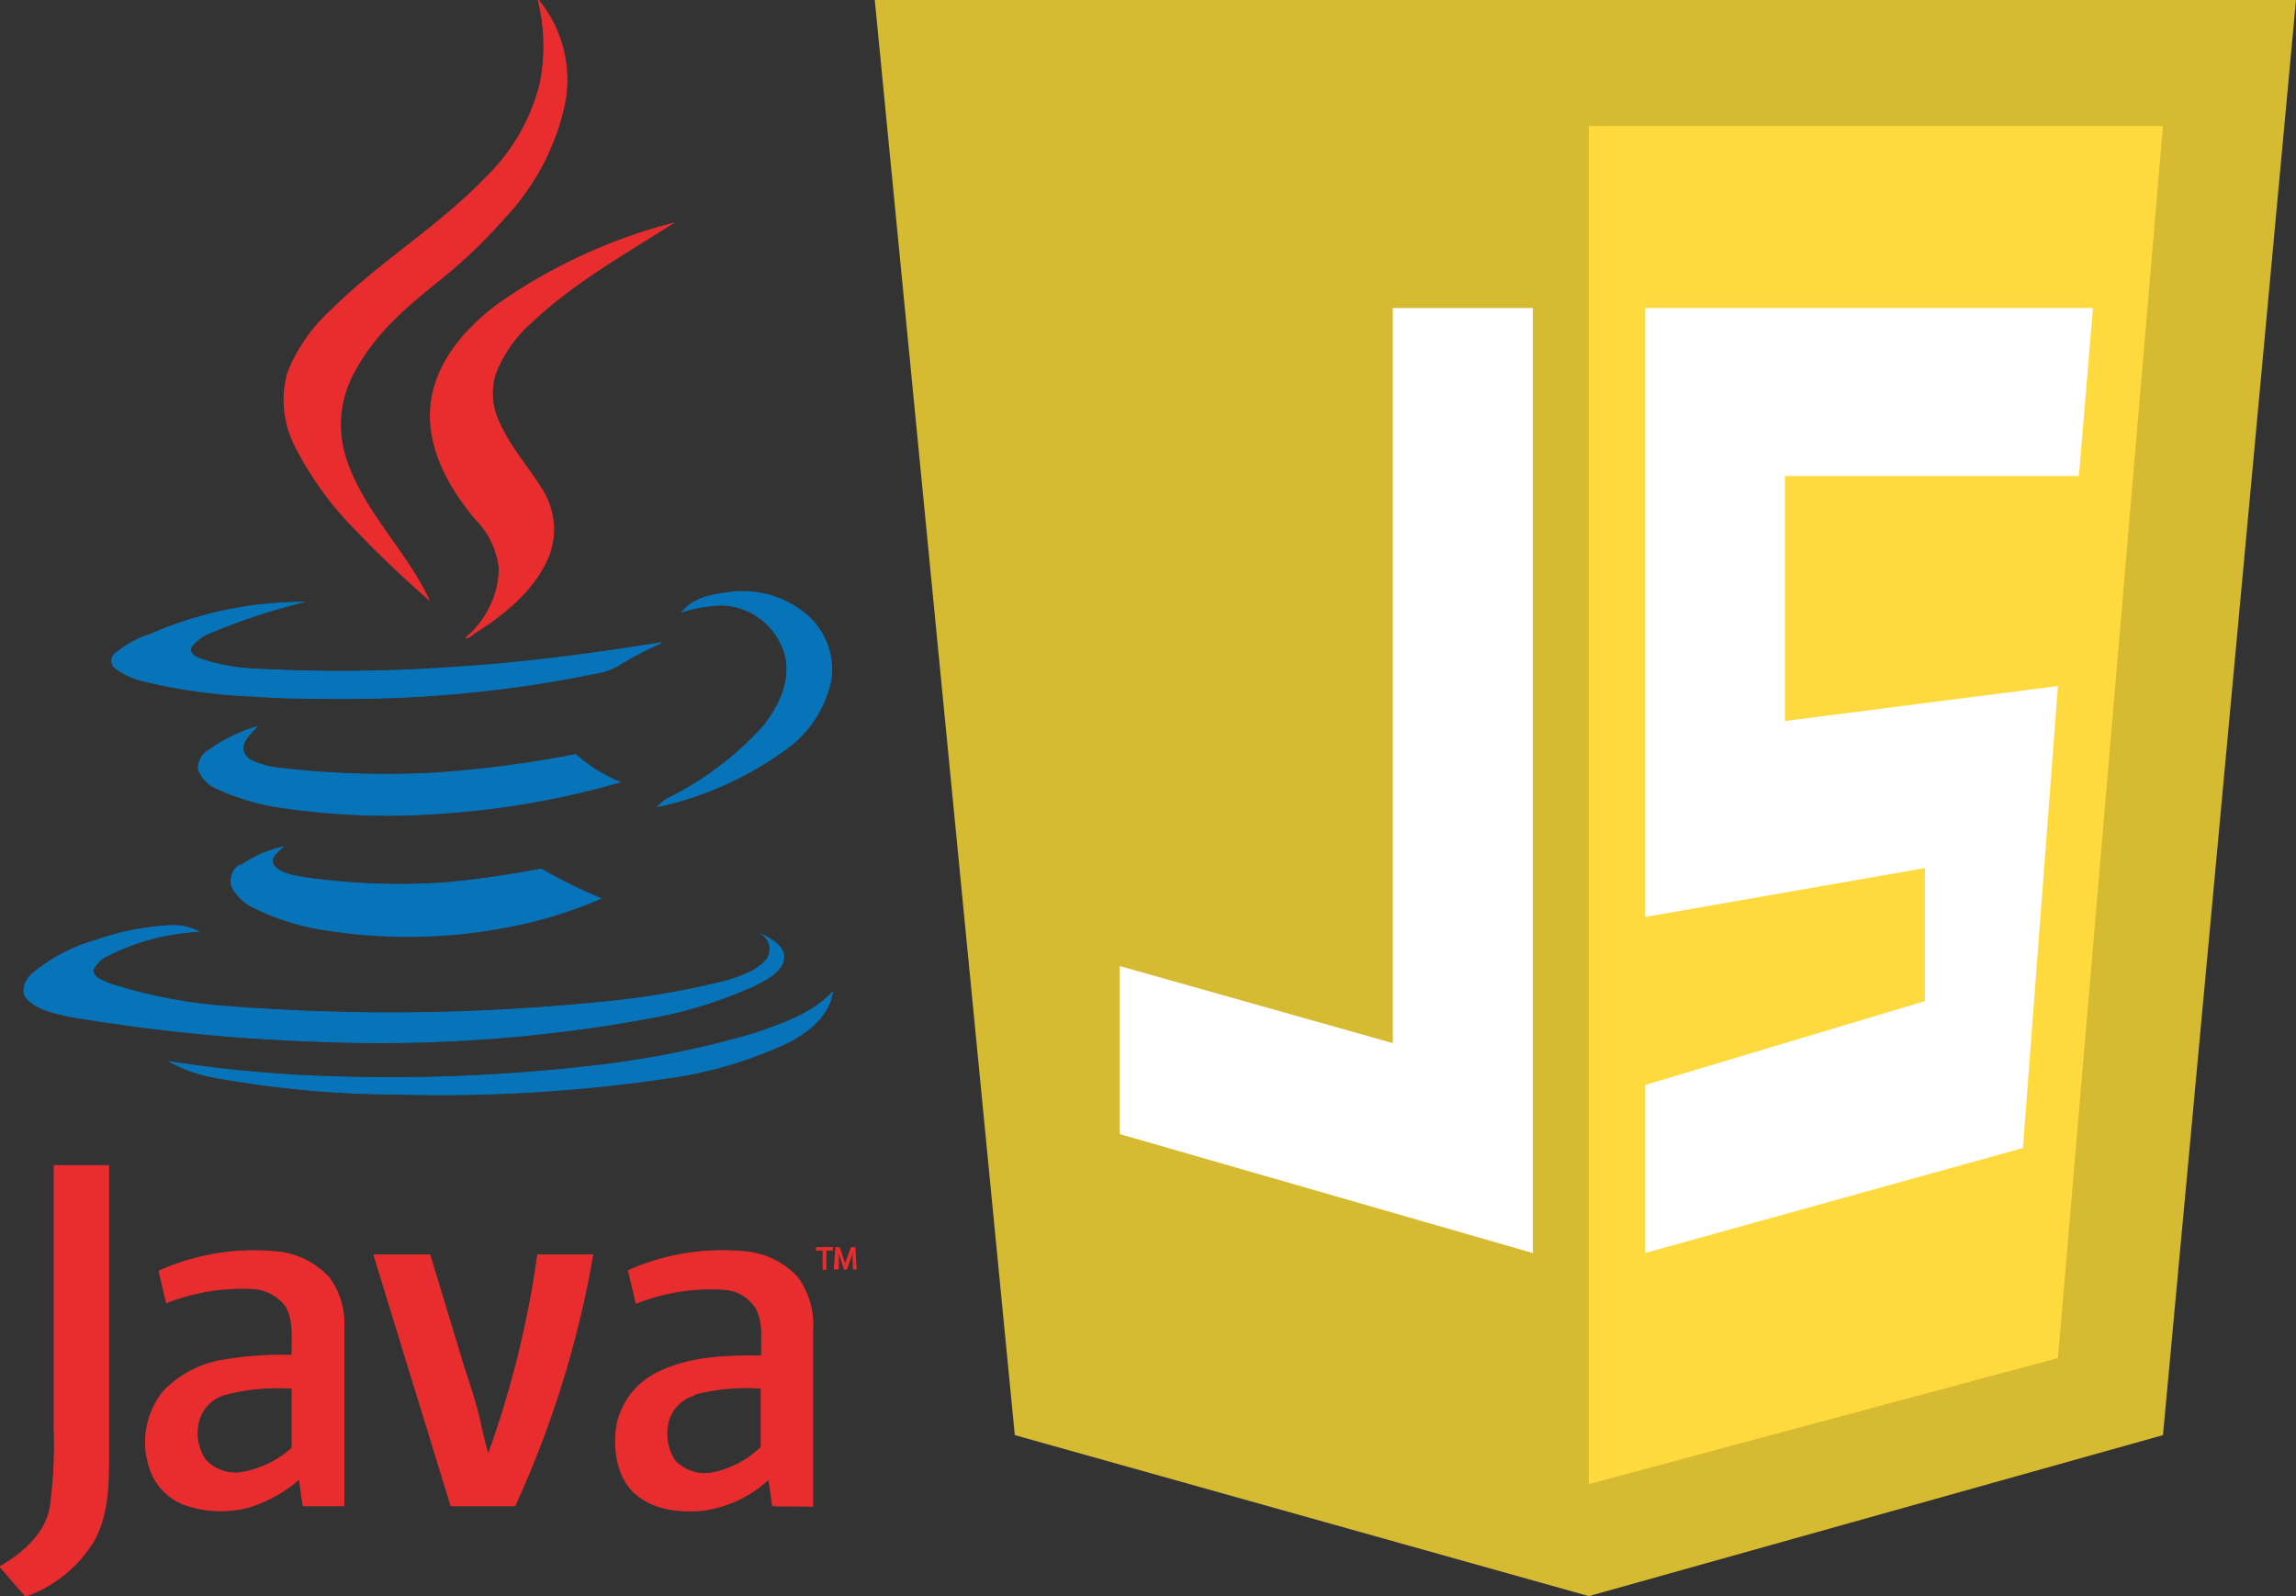 <svg id="Layer_1" data-name="Layer 1" xmlns="http://www.w3.org/2000/svg" viewBox="0 0 215.75 150"><rect x="0" y="0" width="215.75" height="150" fill="#333333" stroke="none"/><defs><style>.cls-1{fill:#d6ba32;}.cls-2{fill:#ffda3e;}.cls-3{fill:#fff;}.cls-4{fill:#e92d2f;stroke:#e92d2f;}.cls-4,.cls-5{stroke-miterlimit:10;stroke-width:0.09px;}.cls-5{fill:#0774ba;stroke:#0774ba;}</style></defs><title>java-javascript-logo</title><polygon class="cls-1" points="82.2 0 215.75 0 203.25 134.87 149.3 150 95.36 134.87 82.2 0"/><polygon class="cls-2" points="149.3 11.84 149.3 139.47 193.38 127.63 203.25 11.84 149.3 11.84"/><polygon class="cls-3" points="130.88 28.95 130.88 98.03 105.22 90.79 105.22 106.58 144.04 117.76 144.04 28.95 130.88 28.95"/><polygon class="cls-3" points="196.67 28.95 154.57 28.95 154.57 86.18 180.88 81.58 180.88 94.08 154.57 101.97 154.57 117.76 190.09 107.89 193.38 64.47 167.72 67.76 167.72 44.74 195.35 44.74 196.67 28.95"/><path class="cls-4" d="M50.58,0A11.79,11.79,0,0,1,53,10a22.5,22.5,0,0,1-5.41,10.27,49.82,49.82,0,0,1-6.79,6.44c-2.83,2.28-5.61,4.74-7.39,8a10.32,10.32,0,0,0-.83,8.64c1.68,4.86,5.59,8.47,7.72,13-2.36-2.08-4.66-4.23-6.82-6.51a31.25,31.25,0,0,1-5.78-8,9.52,9.52,0,0,1-.66-6.79,15.67,15.67,0,0,1,4-5.81c4.53-4.54,10.12-7.87,14.55-12.48a18.49,18.49,0,0,0,5.19-9A18.12,18.12,0,0,0,50.58,0Z"/><path class="cls-4" d="M46.88,28.54A50.58,50.58,0,0,1,63.19,21c-4.56,2.91-9.32,5.56-13.26,9.3a12.26,12.26,0,0,0-3.4,4.88,6.19,6.19,0,0,0,.3,4.36C47.88,42,49.66,43.92,51,46.12a7,7,0,0,1,.48,6.32c-1.33,3-3.94,5.16-6.64,6.89-.35.2-.65.57-1.08.62a8.73,8.73,0,0,0,3.16-6.41,7.72,7.72,0,0,0-2.28-4.81c-2.48-3-4.56-6.71-4.14-10.7s3.28-7.19,6.37-9.49Z"/><path class="cls-5" d="M64.11,57.5c1.06-1.28,2.73-1.6,4.26-1.8a9.28,9.28,0,0,1,7.49,2.15,6.79,6.79,0,0,1,2.23,6,10.65,10.65,0,0,1-4,6.37,32,32,0,0,1-12.26,5.58,4,4,0,0,1,.86-.72,30.12,30.12,0,0,0,9-6.77c1.47-1.8,2.63-4.16,2.15-6.54a6.39,6.39,0,0,0-5.91-4.91,13.25,13.25,0,0,0-3.79.63Z"/><path class="cls-5" d="M13.75,59.78A36.08,36.08,0,0,1,28.41,56.6a57.84,57.84,0,0,0-8.69,2.88,4,4,0,0,0-1.78,1.35c-.2.53.35.88.75,1.05a18.27,18.27,0,0,0,5.41,1,148.77,148.77,0,0,0,19.24-.22c6.32-.41,12.58-1.26,18.82-2.26a34.08,34.08,0,0,0-4.06,2.13,6.15,6.15,0,0,1-2.18.75,116,116,0,0,1-23.35,2.36c-3,0-6,0-9-.23A51.59,51.59,0,0,1,13.5,64a6.82,6.82,0,0,1-2.7-1.25.88.88,0,0,1-.05-1.26,10.18,10.18,0,0,1,3-1.75Z"/><path class="cls-5" d="M19.67,70.48a14.84,14.84,0,0,1,4.41-2.16c-.5.6-1.21,1.18-1.26,2a1.43,1.43,0,0,0,.83,1.17,8.18,8.18,0,0,0,2.68.71,85.94,85.94,0,0,0,14.53.45,107.39,107.39,0,0,0,13.23-1.73,14.63,14.63,0,0,0,4.14,2.58A79.81,79.81,0,0,1,42,76.39a68.4,68.4,0,0,1-15.53-.5,21.8,21.8,0,0,1-6-1.75,3.24,3.24,0,0,1-1.82-1.81,2,2,0,0,1,1-1.85Z"/><path class="cls-5" d="M22.57,81.4a11,11,0,0,1,4-1.8c-.45.42-1.26,1-.9,1.68.67.87,1.92,1,2.93,1.2A64.09,64.09,0,0,0,41.34,83a86.15,86.15,0,0,0,9.5-1.33,46.31,46.31,0,0,0,5.61,2.76,41.5,41.5,0,0,1-9.32,2.78,49.21,49.21,0,0,1-16.29.22,22.43,22.43,0,0,1-7-2.15,4.25,4.25,0,0,1-2.06-2,1.83,1.83,0,0,1,.75-2Z"/><path class="cls-5" d="M8.67,88.49A25.18,25.18,0,0,1,15.78,87a5.32,5.32,0,0,1,2.84.53,21.46,21.46,0,0,0-8.42,2.23,2.81,2.81,0,0,0-1.46,1.38c0,.77.88,1,1.46,1.28a46.46,46.46,0,0,0,11.32,2.18,196.5,196.5,0,0,0,34.13-.33A78.56,78.56,0,0,0,68.4,92.15c1.33-.45,2.83-.9,3.71-2.08a1.75,1.75,0,0,0-.35-2.18c.85.48,2,1.08,1.87,2.23S72.08,92,71.08,92.53a41.06,41.06,0,0,1-10.25,3.18,140.14,140.14,0,0,1-31,2.15A174.42,174.42,0,0,1,6.46,95.51c-1.37-.33-2.93-.6-3.93-1.68-.65-.75-.07-1.81.55-2.36a16.4,16.4,0,0,1,5.59-3Z"/><path class="cls-5" d="M71.1,97.06c2.53-.88,5.24-1.8,7.12-3.81-.33,2.18-2.21,3.68-4.06,4.66a39.35,39.35,0,0,1-11.5,3.41,145.08,145.08,0,0,1-25.35,1.5A97.65,97.65,0,0,1,20,101.22a13.25,13.25,0,0,1-4-1.43,121,121,0,0,0,15.33,1.4,164.7,164.7,0,0,0,25.31-1.12,87.3,87.3,0,0,0,14.45-3Z"/><path class="cls-4" d="M5.09,134.22c0-8.22,0-16.44,0-24.68,1.7,0,3.41,0,5.11,0,0,9.19,0,18.41,0,27.63,0,2.58-.1,5.29-1.36,7.59A12.28,12.28,0,0,1,2.41,150c-.83-.9-1.58-1.85-2.41-2.76H0c2.1-1.22,4.21-3,4.71-5.51a43.87,43.87,0,0,0,.38-7.51Z"/><path class="cls-4" d="M15,119.43a21.75,21.75,0,0,1,10.82-1.8,7.61,7.61,0,0,1,5.11,2.46,7.22,7.22,0,0,1,1.38,4.61v16.81H28.49c-.13-.83-.25-1.68-.35-2.53a13.15,13.15,0,0,1-4.74,2.65,10.17,10.17,0,0,1-6.24-.3A5.45,5.45,0,0,1,14,137.72a7.58,7.58,0,0,1,1.35-6.94,9.94,9.94,0,0,1,5.91-3,32,32,0,0,1,6.19-.4c-.05-1.58.25-3.31-.65-4.71a4.18,4.18,0,0,0-3.28-1.58,19.35,19.35,0,0,0-7.87,1.33c-.25-1-.48-2-.7-3m6.21,11.63a3.51,3.51,0,0,0-2.43,2.3,4.47,4.47,0,0,0,.58,3.86,3.77,3.77,0,0,0,3.5,1.15,9.36,9.36,0,0,0,4.64-2.28c0-1.87,0-3.73,0-5.61a19,19,0,0,0-6.29.58Z"/><path class="cls-4" d="M59,119.43a21.65,21.65,0,0,1,10.88-1.8,7.65,7.65,0,0,1,5,2.35,7.46,7.46,0,0,1,1.48,5c0,5.53,0,11,0,16.58-1.25-.05-2.51,0-3.76-.05-.12-.85-.22-1.68-.37-2.5a11.27,11.27,0,0,1-6.24,2.93c-2.18.2-4.64-.08-6.34-1.63s-2.08-4.34-1.63-6.62a7.06,7.06,0,0,1,3.91-4.76c3-1.45,6.39-1.52,9.65-1.5-.06-1.53.22-3.16-.56-4.53a3.81,3.81,0,0,0-3.08-1.73,19.05,19.05,0,0,0-8.17,1.3c-.22-1-.47-2-.7-3m6.14,11.65a3.58,3.58,0,0,0-2.35,2.26,4.62,4.62,0,0,0,.55,3.88,3.84,3.84,0,0,0,3.58,1.15A9.14,9.14,0,0,0,71.53,136c0-1.83,0-3.68,0-5.54a19,19,0,0,0-6.37.6Z"/><path class="cls-4" d="M35.13,117.93h5.26l3,9.9c.61,2,1.36,4,1.78,6.11.23.93.43,1.88.7,2.78a92.89,92.89,0,0,0,4.66-18.79H55.7a95.73,95.73,0,0,1-7.32,23.58h-6c-2.41-7.87-4.84-15.71-7.24-23.58Z"/><path class="cls-4" d="M77.34,117.48h-.62v-.23h1.5v.23H77.6v1.8h-.26Z"/><path class="cls-4" d="M80.16,118.39c0-.28,0-.63,0-.88h0c-.07.24-.16.49-.26.77l-.36,1h-.19l-.33-1c-.1-.29-.18-.55-.24-.79h0c0,.26,0,.59,0,.9l0,.87H78.4l.14-2h.33l.35,1c.08.25.15.47.2.68h0c0-.2.12-.42.21-.68l.36-1h.34l.12,2H80.2Z"/></svg>
